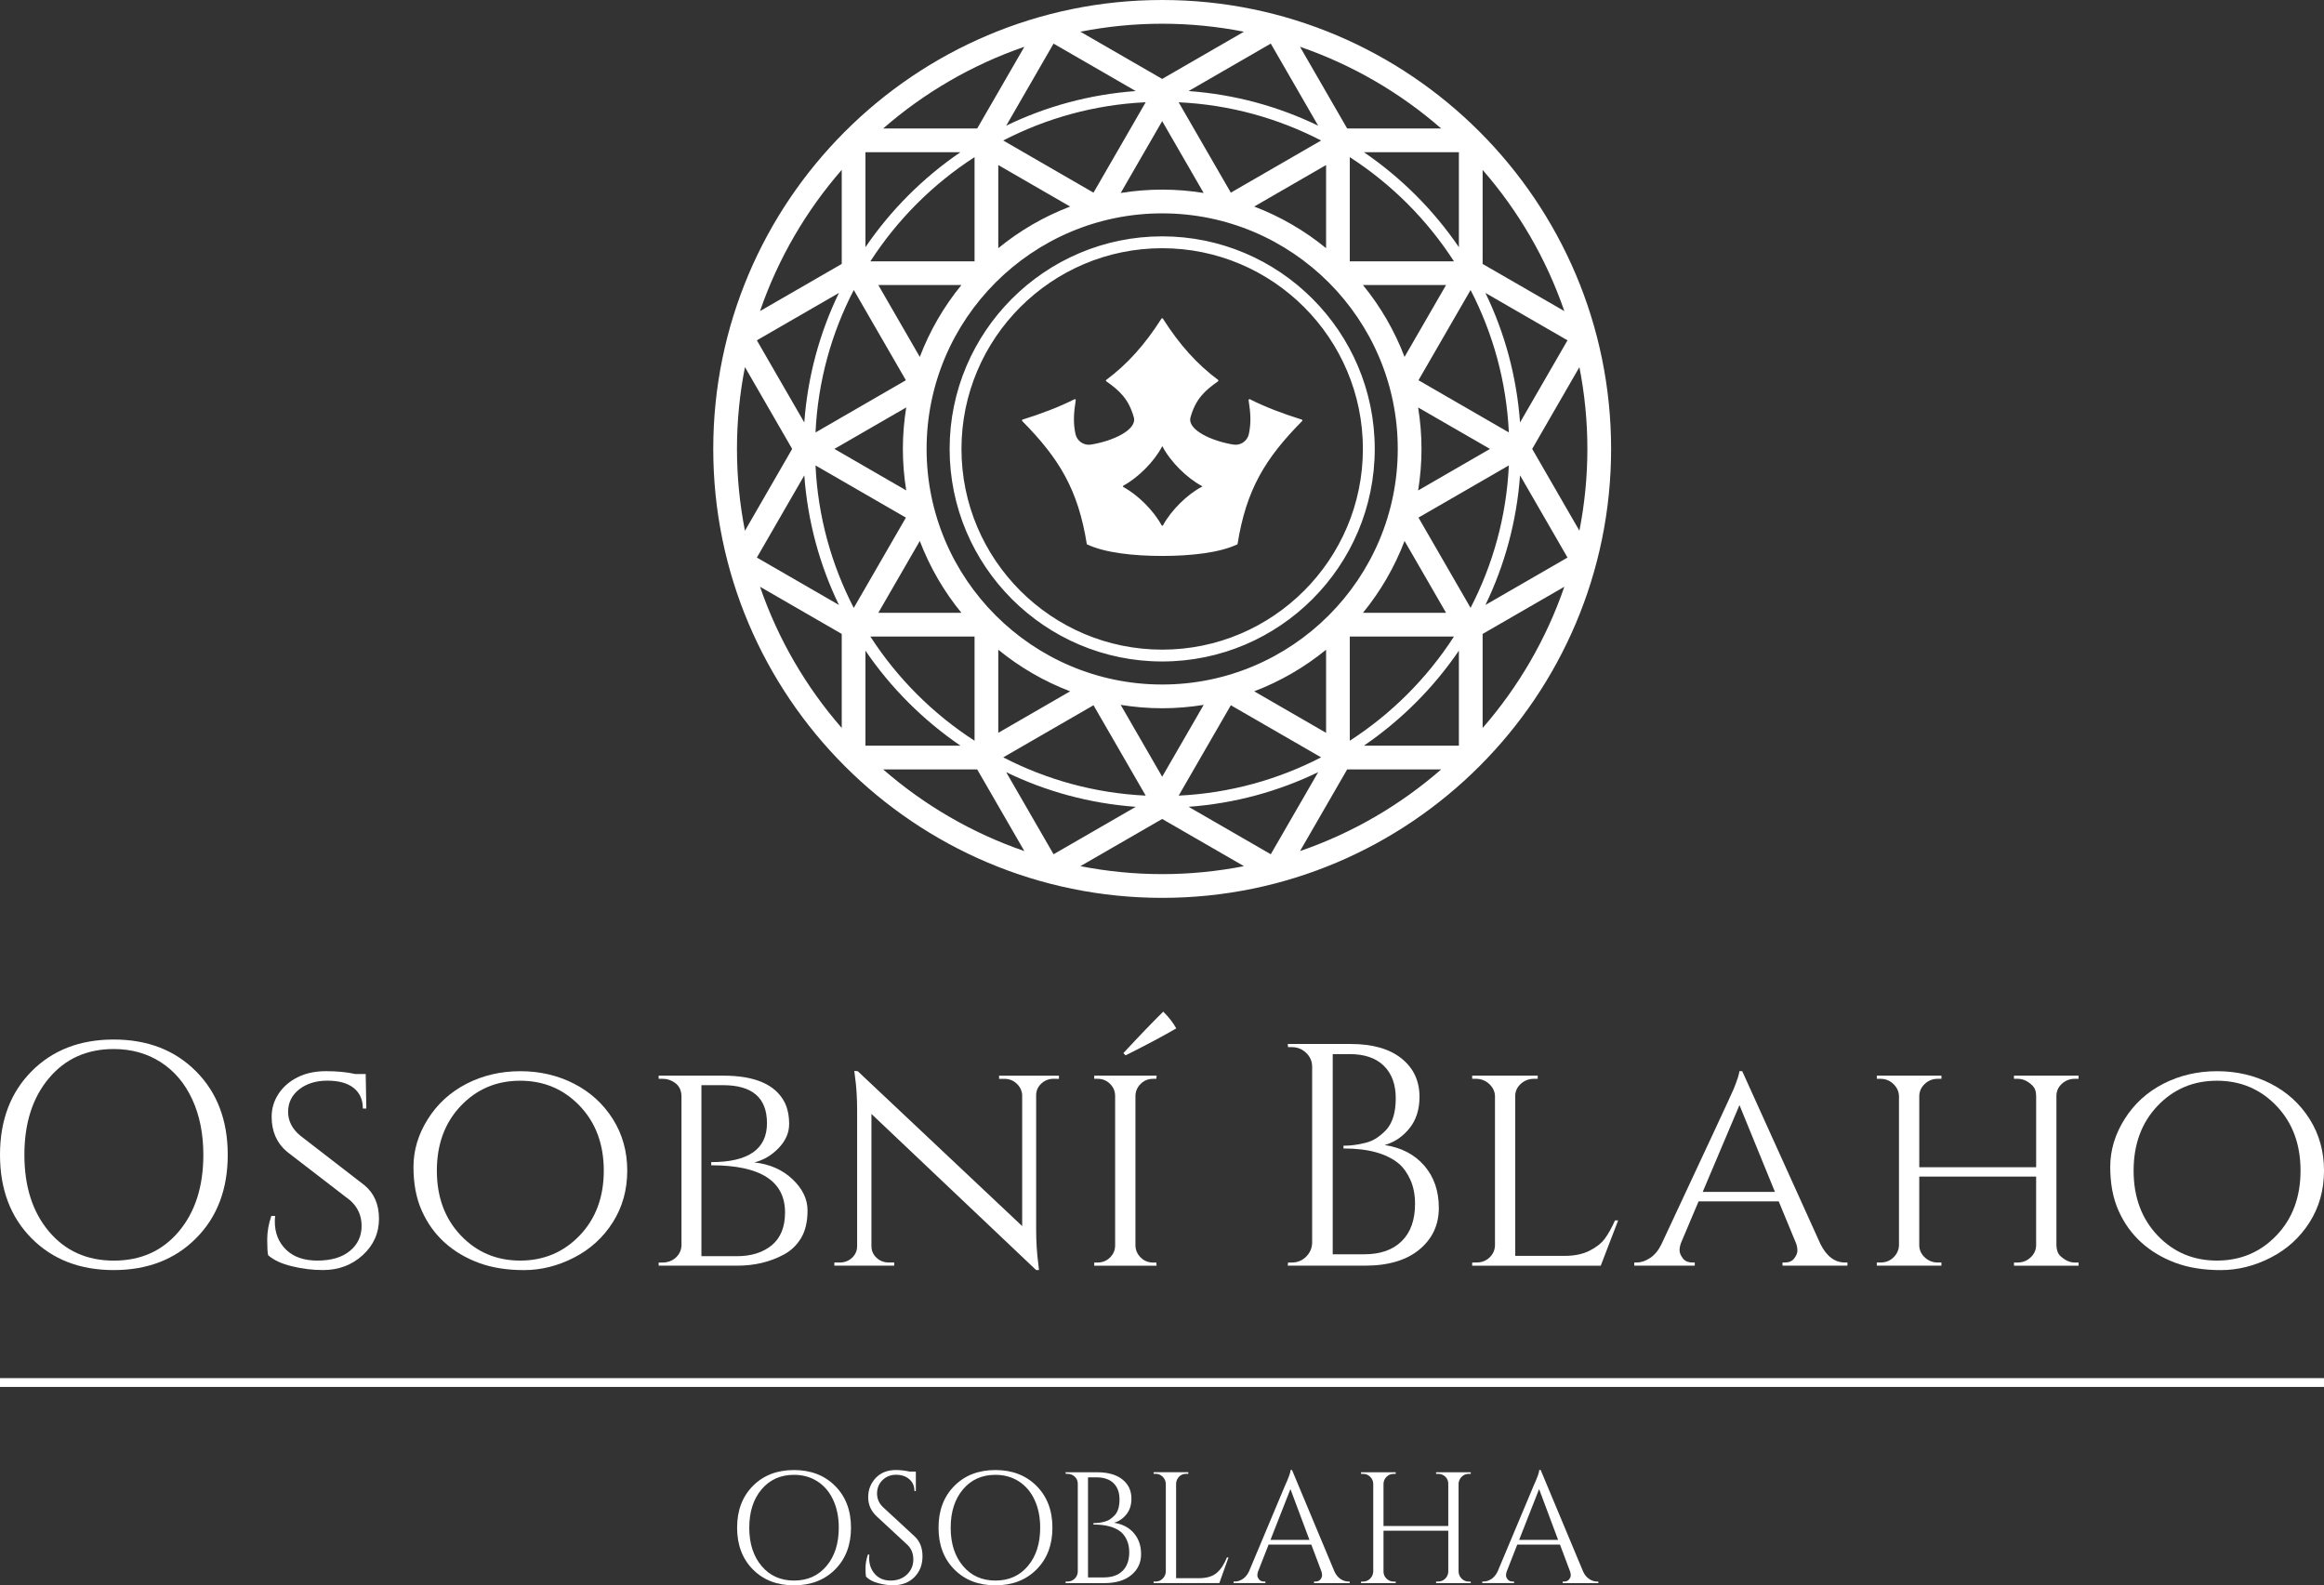 <?xml version="1.0" encoding="utf-8"?>
<!-- Generator: Adobe Illustrator 16.0.0, SVG Export Plug-In . SVG Version: 6.00 Build 0)  -->
<!DOCTYPE svg PUBLIC "-//W3C//DTD SVG 1.1//EN" "http://www.w3.org/Graphics/SVG/1.1/DTD/svg11.dtd">
<svg version="1.1" id="Vrstva_1" xmlns="http://www.w3.org/2000/svg" xmlns:xlink="http://www.w3.org/1999/xlink" x="0px" y="0px"
	 width="264.15px" height="180.188px" viewBox="0 0 264.15 180.188" enable-background="new 0 0 264.15 180.188"
	 xml:space="preserve">
<rect x="0" y="0" width="264.15" height="180.188" fill="#333333" stroke="none"/>
<g>
	<path fill="#FFFFFF" d="M148.005,47.852c0.023-0.021,0.033-0.061,0.024-0.094c-0.009-0.031-0.032-0.063-0.066-0.068
		c-2.212-0.689-4.159-1.436-5.903-2.313c-0.034-0.017-0.071-0.01-0.104,0.01c-0.028,0.021-0.044,0.058-0.039,0.094
		c0.242,1.527,0.293,2.582,0.034,3.834c-0.164,0.809-0.938,1.346-1.751,1.218c-2.439-0.388-5.288-1.67-4.883-3.104
		c0.576-2.049,1.574-2.996,3.128-4.092c0.022-0.019,0.041-0.045,0.041-0.078c0-0.031-0.014-0.063-0.038-0.082
		c-2.381-1.769-4.377-3.986-6.269-6.957c-0.02-0.029-0.052-0.049-0.086-0.049c-0.032,0-0.063,0.02-0.083,0.049
		c-1.892,2.971-3.889,5.188-6.27,6.957c-0.025,0.019-0.041,0.051-0.04,0.082c0.002,0.033,0.017,0.062,0.042,0.078
		c1.553,1.096,2.549,2.043,3.129,4.092c0.405,1.438-2.44,2.719-4.882,3.104c-0.813,0.128-1.585-0.409-1.753-1.218
		c-0.259-1.252-0.205-2.307,0.034-3.834c0.006-0.036-0.009-0.07-0.038-0.094c-0.031-0.02-0.07-0.024-0.104-0.01
		c-1.744,0.877-3.688,1.621-5.901,2.313c-0.034,0.009-0.059,0.037-0.067,0.068c-0.008,0.033,0.001,0.07,0.026,0.094
		c4.21,4.27,6.354,7.793,7.346,14.009c2.028,0.976,5.34,1.327,8.562,1.327c3.224,0,6.533-0.354,8.563-1.327
		C141.648,55.645,143.793,52.119,148.005,47.852 M136.64,55.254c0.013,0.006,0.019,0.018,0.019,0.026
		c0,0.013-0.006,0.021-0.019,0.024c-1.688,0.875-3.532,2.703-4.446,4.398c-0.018,0.025-0.048,0.049-0.082,0.049
		c-0.033,0-0.063-0.021-0.083-0.049c-0.896-1.658-2.684-3.447-4.342-4.341c-0.027-0.021-0.047-0.051-0.047-0.086
		c0-0.032,0.02-0.063,0.047-0.079c1.696-0.916,3.523-2.762,4.398-4.449c0.005-0.011,0.015-0.017,0.024-0.017
		c0.012,0,0.021,0.006,0.026,0.017C133.031,52.475,134.917,54.36,136.64,55.254"/>
	<g>
		<g>
			<g>
				<path fill="#FFFFFF" d="M3.582,121.77c2.39-2.412,5.502-3.618,9.343-3.618c3.84,0,6.96,1.206,9.359,3.618
					s3.601,5.574,3.601,9.486s-1.199,7.073-3.601,9.485c-2.399,2.41-5.521,3.616-9.359,3.616c-3.841,0-6.953-1.206-9.343-3.616
					C1.194,138.329,0,135.168,0,131.256S1.194,124.182,3.582,121.77z M5.563,139.968c1.858,2.208,4.319,3.313,7.38,3.313
					c3.062,0,5.521-1.104,7.381-3.313c1.858-2.208,2.789-5.112,2.789-8.712c0-2.376-0.42-4.479-1.26-6.301
					c-0.841-1.823-2.034-3.233-3.582-4.229s-3.33-1.494-5.347-1.494c-3.049,0-5.503,1.104-7.361,3.313
					c-1.859,2.208-2.79,5.111-2.79,8.712C2.772,134.855,3.702,137.76,5.563,139.968z"/>
			</g>
			<g>
				<path fill="#FFFFFF" d="M30.478,142.667c-0.072-0.287-0.106-0.875-0.106-1.766c0-0.888,0.154-1.785,0.468-2.698h0.433
					c-0.023,0.217-0.036,0.433-0.036,0.646c0,1.296,0.427,2.357,1.278,3.188c0.853,0.828,2.033,1.24,3.546,1.24
					c1.584,0,2.819-0.363,3.708-1.098c0.888-0.731,1.332-1.68,1.332-2.844s-0.433-2.13-1.296-2.898l-7.2-5.544
					c-1.151-0.981-1.729-2.304-1.729-3.96c0-0.937,0.257-1.8,0.772-2.592c0.517-0.792,1.235-1.422,2.16-1.891
					c0.924-0.47,2.01-0.701,3.258-0.701s2.353,0.105,3.313,0.323h1.188l0.072,3.924h-0.396c0-1.008-0.349-1.787-1.044-2.34
					c-0.696-0.554-1.691-0.828-2.987-0.828s-2.363,0.331-3.204,0.988c-0.841,0.66-1.26,1.514-1.26,2.559
					c0,1.044,0.468,1.95,1.402,2.718l7.271,5.616c1.104,0.912,1.656,2.184,1.656,3.813c0,1.635-0.619,3.015-1.854,4.142
					c-1.236,1.129-2.742,1.69-4.519,1.69c-1.178,0-2.354-0.144-3.527-0.432C32.001,143.64,31.102,143.22,30.478,142.667z"/>
			</g>
			<g>
				<path fill="#FFFFFF" d="M53.039,123.174c1.85-0.948,3.882-1.422,6.104-1.422c2.22,0,4.254,0.474,6.103,1.422
					c1.848,0.948,3.316,2.285,4.409,4.014c1.093,1.729,1.639,3.687,1.639,5.868c0,2.185-0.546,4.14-1.639,5.868
					c-1.093,1.728-2.563,3.065-4.409,4.014c-1.848,0.949-3.744,1.422-5.688,1.422c-1.944,0-3.66-0.274-5.147-0.826
					c-1.488-0.554-2.778-1.319-3.87-2.306c-1.093-0.981-1.956-2.184-2.593-3.6c-0.636-1.416-0.953-3.078-0.953-4.986
					s0.546-3.727,1.639-5.454C49.722,125.459,51.191,124.122,53.039,123.174z M52.373,140.417c1.813,1.908,4.063,2.86,6.75,2.86
					c2.688,0,4.943-0.952,6.77-2.86c1.822-1.907,2.734-4.361,2.734-7.361s-0.912-5.454-2.734-7.362
					c-1.824-1.906-4.081-2.86-6.77-2.86c-2.688,0-4.938,0.954-6.75,2.86c-1.813,1.908-2.719,4.362-2.719,7.362
					S50.561,138.51,52.373,140.417z"/>
			</g>
			<g>
				<path fill="#FFFFFF" d="M89.157,125.243c0.358,0.694,0.538,1.534,0.538,2.521s-0.396,1.89-1.188,2.718s-1.716,1.374-2.771,1.64
					c1.752,0.19,3.198,0.828,4.34,1.906c1.14,1.08,1.71,2.265,1.71,3.548c0,1.282-0.247,2.335-0.738,3.148
					c-0.491,0.816-1.146,1.439-1.962,1.872c-1.562,0.84-3.323,1.26-5.292,1.26h-8.928v-0.358h0.432c0.601,0,1.104-0.188,1.513-0.56
					c0.407-0.372,0.624-0.834,0.647-1.386V124.56c-0.023-0.792-0.386-1.354-1.08-1.69c-0.313-0.167-0.673-0.252-1.08-0.252h-0.432
					v-0.359h7.344C85.784,122.256,88.101,123.252,89.157,125.243z M89.229,137.808c0-3.576-2.796-5.364-8.389-5.364v-0.358
					c4.225,0,6.336-1.478,6.336-4.428c0-2.882-1.668-4.319-5.004-4.319h-2.447v19.438h4.031c1.633,0,2.952-0.414,3.96-1.24
					C88.725,140.706,89.229,139.464,89.229,137.808z"/>
			</g>
			<g>
				<path fill="#FFFFFF" d="M119.749,122.615c-0.527,0-0.983,0.175-1.368,0.521c-0.384,0.346-0.588,0.773-0.61,1.277v15.337
					c0,1.392,0.083,2.712,0.252,3.96l0.07,0.646h-0.322L99.049,126.61v15.014c0,0.526,0.192,0.973,0.576,1.332
					c0.384,0.358,0.853,0.54,1.403,0.54h0.612v0.358h-6.806v-0.358h0.611c0.553,0,1.021-0.182,1.404-0.54
					c0.383-0.359,0.574-0.806,0.574-1.332v-15.407c0-1.464-0.084-2.772-0.252-3.925l-0.07-0.575l0.396,0.036l18.686,17.604v-14.938
					c-0.05-0.504-0.266-0.932-0.647-1.277c-0.384-0.347-0.842-0.521-1.368-0.521h-0.61v-0.359h6.804v0.359L119.749,122.615
					L119.749,122.615z"/>
			</g>
			<g>
				<path fill="#FFFFFF" d="M124.768,143.495c0.552,0,1.021-0.191,1.403-0.575c0.384-0.384,0.576-0.84,0.576-1.368V124.56
					c0-0.525-0.191-0.982-0.576-1.368c-0.385-0.384-0.854-0.574-1.403-0.574h-0.396v-0.359h7.092l-0.035,0.359h-0.36
					c-0.552,0-1.021,0.187-1.402,0.559c-0.386,0.372-0.589,0.822-0.611,1.35v17.064c0.022,0.527,0.228,0.978,0.611,1.35
					c0.383,0.372,0.853,0.56,1.402,0.56h0.36l0.035,0.358h-7.092v-0.358h0.396V143.495z M127.936,119.951l-0.252-0.252
					c1.822-1.97,3.336-3.54,4.536-4.718c0.646,0.648,1.14,1.284,1.476,1.908C132.159,117.779,130.239,118.8,127.936,119.951z"/>
			</g>
			<g>
				<path fill="#FFFFFF" d="M155.151,143.855h-8.783l0.035-0.358h0.433c0.624,0,1.157-0.218,1.604-0.647
					c0.442-0.433,0.679-0.96,0.701-1.584v-20.017c0-0.623-0.229-1.151-0.685-1.584c-0.456-0.434-0.996-0.647-1.62-0.647h-0.433
					l-0.035-0.358h7.164c2.472,0,4.392,0.546,5.76,1.639c1.368,1.092,2.052,2.55,2.052,4.373c0,1.438-0.384,2.635-1.15,3.582
					c-0.77,0.949-1.705,1.579-2.81,1.891c1.896,0.288,3.396,1.068,4.5,2.34c1.104,1.272,1.656,2.874,1.656,4.808
					c0,1.933-0.738,3.511-2.214,4.732C159.849,143.243,157.791,143.855,155.151,143.855z M151.479,142.56h3.526
					c0.022,0,0.049,0,0.072,0c1.822,0,3.239-0.498,4.248-1.494c1.008-0.995,1.512-2.404,1.512-4.229
					c0-1.032-0.174-1.938-0.521-2.719c-0.35-0.779-0.787-1.397-1.313-1.854c-1.393-1.152-3.479-1.729-6.264-1.729h-0.036v-0.323
					c0.022,0,0.138,0,0.342,0s0.498-0.024,0.883-0.072c0.384-0.048,0.814-0.132,1.296-0.252c0.48-0.12,0.912-0.312,1.296-0.576
					c0.384-0.264,0.744-0.576,1.08-0.937c0.695-0.792,1.044-1.976,1.044-3.546c0-1.571-0.449-2.804-1.351-3.689
					c-0.9-0.887-2.202-1.332-3.905-1.332h-1.907L151.479,142.56L151.479,142.56z"/>
			</g>
			<g>
				<path fill="#FFFFFF" d="M167.834,143.495c0.575,0,1.063-0.188,1.458-0.56c0.396-0.372,0.604-0.82,0.63-1.35V124.56
					c-0.023-0.525-0.247-0.982-0.666-1.368c-0.421-0.384-0.918-0.574-1.493-0.574h-0.433v-0.359h7.45v0.359h-0.432
					c-0.576,0-1.074,0.19-1.494,0.574c-0.42,0.386-0.63,0.843-0.63,1.368v18.182h5.615c1.104,0,2.039-0.191,2.809-0.576
					c0.769-0.383,1.352-0.84,1.746-1.367c0.396-0.528,0.786-1.226,1.17-2.089h0.359l-1.979,5.146H167.33v-0.358L167.834,143.495
					L167.834,143.495z"/>
			</g>
			<g>
				<path fill="#FFFFFF" d="M209.698,143.495h0.287v0.358h-7.38v-0.358h0.288c0.456,0,0.804-0.155,1.044-0.47
					c0.238-0.312,0.359-0.604,0.359-0.882c0-0.273-0.049-0.546-0.146-0.81l-1.979-4.788h-9.107l-1.979,4.68
					c-0.121,0.313-0.182,0.606-0.182,0.882c0,0.276,0.12,0.576,0.36,0.9c0.238,0.323,0.601,0.485,1.079,0.485h0.288v0.358h-6.876
					v-0.358h0.288c0.504,0,1.015-0.176,1.529-0.521c0.517-0.348,0.941-0.87,1.277-1.564c5.256-11.231,7.991-17.111,8.208-17.642
					c0.407-1.008,0.624-1.68,0.647-2.016h0.322l8.894,19.655C207.622,142.8,208.547,143.495,209.698,143.495z M193.534,135.468
					h8.208l-4.031-9.864L193.534,135.468z"/>
			</g>
			<g>
				<path fill="#FFFFFF" d="M229.344,143.495c0.553,0,1.031-0.188,1.44-0.56c0.406-0.372,0.623-0.82,0.646-1.35v-7.851h-13.284
					v7.851c0.022,0.526,0.24,0.978,0.647,1.35s0.889,0.56,1.438,0.56h0.434v0.358h-7.344v-0.358h0.432
					c0.576,0,1.063-0.191,1.458-0.575c0.396-0.384,0.604-0.84,0.63-1.368V124.56c-0.023-0.525-0.239-0.982-0.647-1.368
					c-0.407-0.384-0.888-0.574-1.438-0.574h-0.432v-0.359h7.344v0.359h-0.434c-0.552,0-1.031,0.187-1.438,0.559
					s-0.625,0.822-0.647,1.35v8.138h13.284v-8.102c0-0.525-0.156-0.937-0.469-1.224c-0.504-0.48-1.044-0.721-1.62-0.721h-0.432
					v-0.359h7.344v0.359h-0.432c-0.554,0-1.032,0.181-1.44,0.54c-0.407,0.358-0.624,0.805-0.647,1.33v17.103
					c0.023,0.527,0.182,0.924,0.47,1.188c0.526,0.48,1.066,0.722,1.62,0.722h0.432v0.358h-7.344v-0.358h0.432v-0.004H229.344z"/>
			</g>
			<g>
				<path fill="#FFFFFF" d="M245.896,123.174c1.85-0.948,3.882-1.422,6.104-1.422c2.221,0,4.254,0.474,6.103,1.422
					s3.316,2.285,4.41,4.014c1.092,1.729,1.638,3.687,1.638,5.868c0,2.185-0.546,4.14-1.638,5.868
					c-1.094,1.728-2.563,3.065-4.41,4.014c-1.848,0.949-3.744,1.422-5.688,1.422c-1.943,0-3.66-0.274-5.147-0.826
					c-1.488-0.554-2.778-1.319-3.87-2.306c-1.092-0.981-1.956-2.184-2.592-3.6c-0.637-1.416-0.954-3.078-0.954-4.986
					s0.546-3.727,1.639-5.454C242.578,125.459,244.048,124.122,245.896,123.174z M245.229,140.417c1.813,1.908,4.063,2.86,6.75,2.86
					s4.943-0.952,6.77-2.86c1.822-1.907,2.734-4.361,2.734-7.361s-0.912-5.454-2.734-7.362c-1.824-1.906-4.081-2.86-6.77-2.86
					s-4.938,0.954-6.75,2.86c-1.813,1.908-2.719,4.362-2.719,7.362S243.417,138.51,245.229,140.417z"/>
			</g>
		</g>
		<g>
			<g>
				<path fill="#FFFFFF" d="M85.572,168.893c1.194-1.206,2.752-1.809,4.672-1.809s3.479,0.603,4.681,1.809
					c1.199,1.206,1.801,2.787,1.801,4.743s-0.602,3.537-1.801,4.743s-2.761,1.809-4.681,1.809s-3.478-0.603-4.672-1.809
					c-1.193-1.206-1.791-2.787-1.791-4.743S84.378,170.1,85.572,168.893z M86.563,177.992c0.931,1.104,2.16,1.654,3.689,1.654
					s2.761-0.552,3.688-1.654c0.931-1.104,1.396-2.558,1.396-4.355c0-1.188-0.211-2.238-0.631-3.148
					c-0.42-0.911-1.018-1.617-1.791-2.115c-0.772-0.497-1.664-0.746-2.673-0.746c-1.522,0-2.751,0.552-3.682,1.655
					s-1.396,2.557-1.396,4.354S85.633,176.889,86.563,177.992z"/>
			</g>
			<g>
				<path fill="#FFFFFF" d="M98.43,179.198c-0.036-0.168-0.055-0.491-0.055-0.974c0-0.479,0.09-0.989,0.271-1.529h0.161
					c-0.013,0.134-0.019,0.266-0.019,0.396c0,0.731,0.223,1.341,0.666,1.827c0.442,0.484,1.031,0.729,1.765,0.729
					c0.756,0,1.377-0.228,1.862-0.684s0.729-1.029,0.729-1.72c0-0.689-0.233-1.251-0.702-1.685l-3.456-3.204
					c-0.647-0.6-0.973-1.324-0.973-2.178c0-0.852,0.284-1.581,0.854-2.188c0.568-0.605,1.341-0.908,2.313-0.908
					c0.456,0,0.973,0.06,1.549,0.18h0.701v2.214h-0.161c0-0.563-0.194-1.014-0.585-1.35c-0.392-0.336-0.893-0.504-1.504-0.504
					s-1.125,0.204-1.539,0.609c-0.413,0.408-0.62,0.918-0.62,1.53s0.239,1.141,0.721,1.584l3.546,3.276
					c0.601,0.552,0.899,1.308,0.899,2.268s-0.308,1.749-0.918,2.367c-0.611,0.618-1.43,0.927-2.447,0.927
					c-0.528,0-1.09-0.081-1.685-0.243C99.213,179.783,98.754,179.534,98.43,179.198z"/>
			</g>
			<g>
				<path fill="#FFFFFF" d="M108.466,168.893c1.194-1.206,2.751-1.809,4.672-1.809c1.92,0,3.479,0.603,4.681,1.809
					c1.199,1.206,1.801,2.787,1.801,4.743s-0.602,3.537-1.801,4.743s-2.761,1.809-4.681,1.809c-1.921,0-3.478-0.603-4.672-1.809
					c-1.193-1.206-1.791-2.787-1.791-4.743S107.271,170.1,108.466,168.893z M109.456,177.992c0.931,1.104,2.16,1.654,3.689,1.654
					c1.528,0,2.761-0.552,3.688-1.654c0.931-1.104,1.396-2.558,1.396-4.355c0-1.188-0.211-2.238-0.631-3.148
					c-0.42-0.911-1.018-1.617-1.791-2.115c-0.772-0.497-1.664-0.746-2.673-0.746c-1.523,0-2.752,0.552-3.682,1.655
					c-0.931,1.104-1.396,2.557-1.396,4.354S108.526,176.889,109.456,177.992z"/>
			</g>
			<g>
				<path fill="#FFFFFF" d="M125.505,179.936h-4.393l0.019-0.18h0.218c0.313,0,0.577-0.108,0.801-0.324
					c0.223-0.216,0.339-0.479,0.352-0.792v-10.008c0-0.313-0.113-0.576-0.342-0.792s-0.498-0.324-0.811-0.324h-0.218l-0.019-0.18
					h3.582c1.235,0,2.196,0.271,2.881,0.817c0.684,0.548,1.025,1.274,1.025,2.188c0,0.72-0.191,1.316-0.576,1.791
					c-0.385,0.474-0.854,0.789-1.403,0.944c0.947,0.145,1.697,0.533,2.25,1.17c0.552,0.637,0.828,1.438,0.828,2.401
					c0,0.967-0.369,1.756-1.107,2.367C127.854,179.631,126.825,179.936,125.505,179.936z M123.669,179.288h1.766
					c0.012,0,0.022,0,0.035,0c0.911,0,1.619-0.248,2.123-0.746c0.506-0.498,0.758-1.203,0.758-2.115
					c0-0.516-0.088-0.969-0.263-1.359c-0.174-0.39-0.394-0.697-0.655-0.927c-0.696-0.576-1.74-0.864-3.134-0.864h-0.018v-0.161
					c0.012,0,0.068,0,0.171,0s0.249-0.014,0.44-0.036c0.19-0.023,0.406-0.065,0.646-0.126c0.239-0.062,0.456-0.155,0.647-0.288
					c0.19-0.132,0.371-0.287,0.54-0.468c0.349-0.396,0.521-0.986,0.521-1.772s-0.226-1.401-0.675-1.846
					c-0.45-0.443-1.102-0.666-1.953-0.666h-0.954v11.376L123.669,179.288L123.669,179.288z"/>
			</g>
			<g>
				<path fill="#FFFFFF" d="M131.355,179.757c0.313,0,0.578-0.111,0.801-0.333c0.223-0.223,0.34-0.489,0.352-0.802v-9.974
					c-0.012-0.312-0.129-0.577-0.352-0.801c-0.223-0.222-0.488-0.333-0.801-0.333h-0.233v-0.18h3.941v0.18h-0.233
					c-0.433,0-0.764,0.188-0.99,0.56c-0.106,0.181-0.162,0.372-0.162,0.574v10.729h2.574c0.889,0,1.565-0.198,2.034-0.595
					c0.468-0.396,0.856-0.983,1.17-1.766h0.18l-1.044,2.916h-7.47v-0.18L131.355,179.757L131.355,179.757z"/>
			</g>
			<g>
				<path fill="#FFFFFF" d="M153.261,179.757h0.146v0.18h-4.051v-0.18h0.161c0.253,0,0.44-0.081,0.566-0.243
					s0.188-0.313,0.188-0.459c0-0.145-0.023-0.288-0.071-0.433l-1.152-3.062h-4.858l-1.206,3.078
					c-0.049,0.146-0.071,0.285-0.071,0.423c0,0.14,0.063,0.288,0.188,0.45s0.314,0.243,0.566,0.243h0.162v0.18h-3.618v-0.18h0.162
					c0.3,0,0.595-0.097,0.882-0.288c0.288-0.192,0.521-0.475,0.702-0.847l4.067-9.686c0.443-0.972,0.666-1.59,0.666-1.854h0.162
					l4.823,11.537c0.168,0.372,0.396,0.652,0.685,0.847C152.649,179.66,152.949,179.757,153.261,179.757z M144.405,175.022h4.429
					l-2.16-5.776L144.405,175.022z"/>
			</g>
			<g>
				<path fill="#FFFFFF" d="M163.459,179.757c0.313,0,0.579-0.108,0.803-0.324c0.222-0.216,0.339-0.479,0.351-0.792v-4.662h-7.361
					v4.646c0,0.313,0.113,0.579,0.342,0.802c0.229,0.222,0.498,0.333,0.812,0.333h0.234v0.18h-3.942v-0.18h0.234
					c0.313,0,0.577-0.111,0.801-0.333c0.223-0.223,0.339-0.489,0.352-0.802v-9.989c-0.013-0.313-0.129-0.576-0.352-0.792
					c-0.224-0.216-0.488-0.324-0.801-0.324h-0.234v-0.18h3.942v0.18h-0.234c-0.313,0-0.578,0.108-0.801,0.324
					c-0.224,0.216-0.34,0.479-0.353,0.792v4.806h7.361v-4.806c-0.012-0.433-0.203-0.756-0.575-0.973
					c-0.181-0.098-0.372-0.146-0.576-0.146h-0.232v-0.18h3.94v0.18h-0.232c-0.313,0-0.579,0.111-0.803,0.333
					c-0.222,0.224-0.339,0.489-0.351,0.801v9.974c0.012,0.313,0.129,0.579,0.351,0.802c0.224,0.222,0.489,0.333,0.803,0.333h0.232
					v0.18h-3.94v-0.18L163.459,179.757L163.459,179.757z"/>
			</g>
			<g>
				<path fill="#FFFFFF" d="M181.523,179.757h0.146v0.18h-4.05v-0.18h0.16c0.254,0,0.441-0.081,0.567-0.243s0.188-0.313,0.188-0.459
					c0-0.145-0.024-0.288-0.072-0.433l-1.151-3.062h-4.858l-1.206,3.078c-0.05,0.146-0.072,0.285-0.072,0.423
					c0,0.14,0.063,0.288,0.188,0.45s0.315,0.243,0.567,0.243h0.161v0.18h-3.617v-0.18h0.162c0.3,0,0.594-0.097,0.882-0.288
					c0.288-0.192,0.521-0.475,0.702-0.847l4.067-9.686c0.442-0.972,0.666-1.59,0.666-1.854h0.162l4.822,11.537
					c0.168,0.372,0.396,0.652,0.686,0.847S181.212,179.757,181.523,179.757z M172.668,175.022h4.429l-2.16-5.776L172.668,175.022z"
					/>
			</g>
		</g>
		<g>
			<path fill="#FFFFFF" d="M156.256,51.025c0-13.318-10.839-24.162-24.16-24.162s-24.16,10.844-24.16,24.162
				c0,13.321,10.839,24.157,24.16,24.157C145.417,75.183,156.256,64.347,156.256,51.025 M109.283,51.025
				c0-12.58,10.233-22.813,22.813-22.813c12.578,0,22.813,10.23,22.813,22.813c0,12.578-10.233,22.813-22.813,22.813
				C119.517,73.836,109.283,63.604,109.283,51.025 M132.095,0C103.959,0,81.07,22.888,81.07,51.025s22.89,51.025,51.025,51.025
				c28.135,0,51.026-22.891,51.026-51.025C183.122,22.888,160.23,0,132.095,0 M86.386,66.689l9.287,5.362V82.74
				C91.615,78.086,88.435,72.65,86.386,66.689 M83.765,51.025c0-3.183,0.316-6.287,0.907-9.302l5.367,9.3l-5.368,9.303
				C84.082,57.314,83.765,54.205,83.765,51.025 M177.805,35.359l-9.287-5.359V19.31C172.576,23.965,175.756,29.4,177.805,35.359
				 M165.82,84.75h-10.796c4.238-2.893,7.905-6.561,10.796-10.797V84.75z M98.369,17.301h10.793
				c-4.237,2.889-7.903,6.555-10.793,10.791V17.301z M113.466,28.207v-9.448l8.168,4.717
				C118.651,24.613,115.897,26.217,113.466,28.207 M103.004,55.74l-8.165-4.717l8.165-4.713c-0.248,1.534-0.382,3.107-0.382,4.713
				S102.756,54.203,103.004,55.74 M104.546,40.566l-4.715-8.17h9.444C107.288,34.828,105.684,37.58,104.546,40.566 M110.77,29.701
				H98.93c3.058-4.738,7.101-8.781,11.84-11.842V29.701z M102.965,43.218l-10.272,5.935c0.271-5.813,1.816-11.302,4.35-16.191
				L102.965,43.218z M91.417,48.017l-5.391-9.336l9.328-5.386C93.17,37.804,91.801,42.775,91.417,48.017 M95.356,68.758
				l-9.329-5.387l5.391-9.34C91.801,59.273,93.17,64.248,95.356,68.758 M92.692,52.9l10.274,5.932l-5.926,10.263
				C94.509,64.198,92.964,58.715,92.692,52.9 M98.369,73.957c2.891,4.234,6.558,7.9,10.795,10.793H98.369V73.957z M98.93,72.351
				h11.84v11.841C106.031,81.133,101.988,77.09,98.93,72.351 M99.831,69.652l4.715-8.166c1.139,2.981,2.742,5.735,4.729,8.166
				H99.831z M113.466,73.845c2.432,1.987,5.186,3.593,8.169,4.729l-8.169,4.717V73.845z M105.319,51.025
				c0-14.767,12.012-26.775,26.776-26.775c14.766,0,26.776,12.011,26.776,26.775c0,14.768-12.013,26.776-26.776,26.776
				C117.33,77.802,105.319,65.791,105.319,51.025 M161.188,46.314l8.166,4.711l-8.166,4.719c0.247-1.539,0.383-3.113,0.383-4.719
				C161.57,49.42,161.435,47.847,161.188,46.314 M161.227,43.218l5.923-10.255c2.531,4.891,4.074,10.375,4.349,16.188
				L161.227,43.218z M165.82,28.093c-2.89-4.235-6.557-7.899-10.794-10.792h10.794V28.093z M165.259,29.701H153.42V17.861
				C158.159,20.92,162.201,24.963,165.259,29.701 M164.362,32.396l-4.718,8.17c-1.138-2.982-2.74-5.736-4.729-8.17H164.362z
				 M150.724,28.205c-2.432-1.988-5.186-3.594-8.169-4.729l8.169-4.718V28.205z M150.724,73.847v9.446l-8.17-4.719
				C145.538,77.439,148.292,75.832,150.724,73.847 M159.645,61.484l4.718,8.168h-9.446
				C156.903,67.222,158.508,64.468,159.645,61.484 M153.42,72.351h11.839c-3.059,4.739-7.101,8.782-11.839,11.839V72.351z
				 M161.227,58.83l10.271-5.93c-0.272,5.813-1.816,11.293-4.349,16.188L161.227,58.83z M172.771,54.025l5.396,9.348l-9.332,5.387
				C171.02,64.248,172.388,59.27,172.771,54.025 M168.834,33.293l9.331,5.388l-5.395,9.341
				C172.388,42.779,171.021,37.804,168.834,33.293 M153.123,14.605l-5.363-9.289c5.962,2.053,11.396,5.23,16.052,9.289H153.123z
				 M149.826,14.287c-4.512-2.188-9.481-3.557-14.728-3.938l9.34-5.394L149.826,14.287z M150.16,15.97l-10.262,5.927l-5.931-10.271
				C139.783,11.895,145.267,13.439,150.16,15.97 M136.809,21.933c-1.536-0.248-3.108-0.381-4.714-0.381
				c-1.606,0-3.179,0.133-4.715,0.381l4.715-8.166L136.809,21.933z M124.289,21.896l-10.261-5.927
				c4.895-2.53,10.377-4.075,16.192-4.347L124.289,21.896z M114.367,14.285l5.383-9.328l9.34,5.392
				C123.848,10.732,118.876,12.099,114.367,14.285 M111.068,14.605H100.38c4.656-4.059,10.092-7.236,16.052-9.289L111.068,14.605z
				 M95.674,29.998l-9.289,5.361c2.05-5.961,5.23-11.396,9.289-16.052V29.998z M111.068,87.448l5.362,9.285
				c-5.96-2.049-11.395-5.229-16.051-9.285H111.068z M114.365,87.765c4.51,2.188,9.483,3.554,14.727,3.938l-9.342,5.391
				L114.365,87.765z M114.031,86.08l10.259-5.922l5.932,10.271C124.406,90.152,118.924,88.609,114.031,86.08 M127.381,80.117
				c1.536,0.244,3.107,0.383,4.715,0.383c1.604,0,3.179-0.139,4.716-0.383l-4.716,8.166L127.381,80.117z M139.9,80.158l10.258,5.922
				c-4.894,2.527-10.375,4.07-16.188,4.35L139.9,80.158z M149.828,87.761l-5.389,9.333l-9.342-5.393
				C140.343,91.318,145.316,89.949,149.828,87.761 M153.123,87.448h10.688c-4.654,4.057-10.088,7.236-16.047,9.283L153.123,87.448z
				 M168.518,72.052l9.287-5.362c-2.05,5.961-5.229,11.396-9.287,16.053V72.052z M174.153,51.023l5.365-9.295
				c0.589,3.01,0.906,6.116,0.906,9.297c0,3.18-0.317,6.287-0.906,9.295L174.153,51.023z M141.39,3.604l-9.295,5.366l-9.298-5.366
				c3.012-0.591,6.117-0.908,9.298-0.908C135.275,2.696,138.381,3.013,141.39,3.604 M122.799,98.448l9.297-5.365l9.295,5.365
				c-3.01,0.588-6.115,0.904-9.295,0.904C128.915,99.353,125.81,99.035,122.799,98.448"/>
		</g>
		<g>
			<rect x="0" y="156.637" fill="#FFFFFF" width="264.148" height="1"/>
		</g>
	</g>
</g>
</svg>
